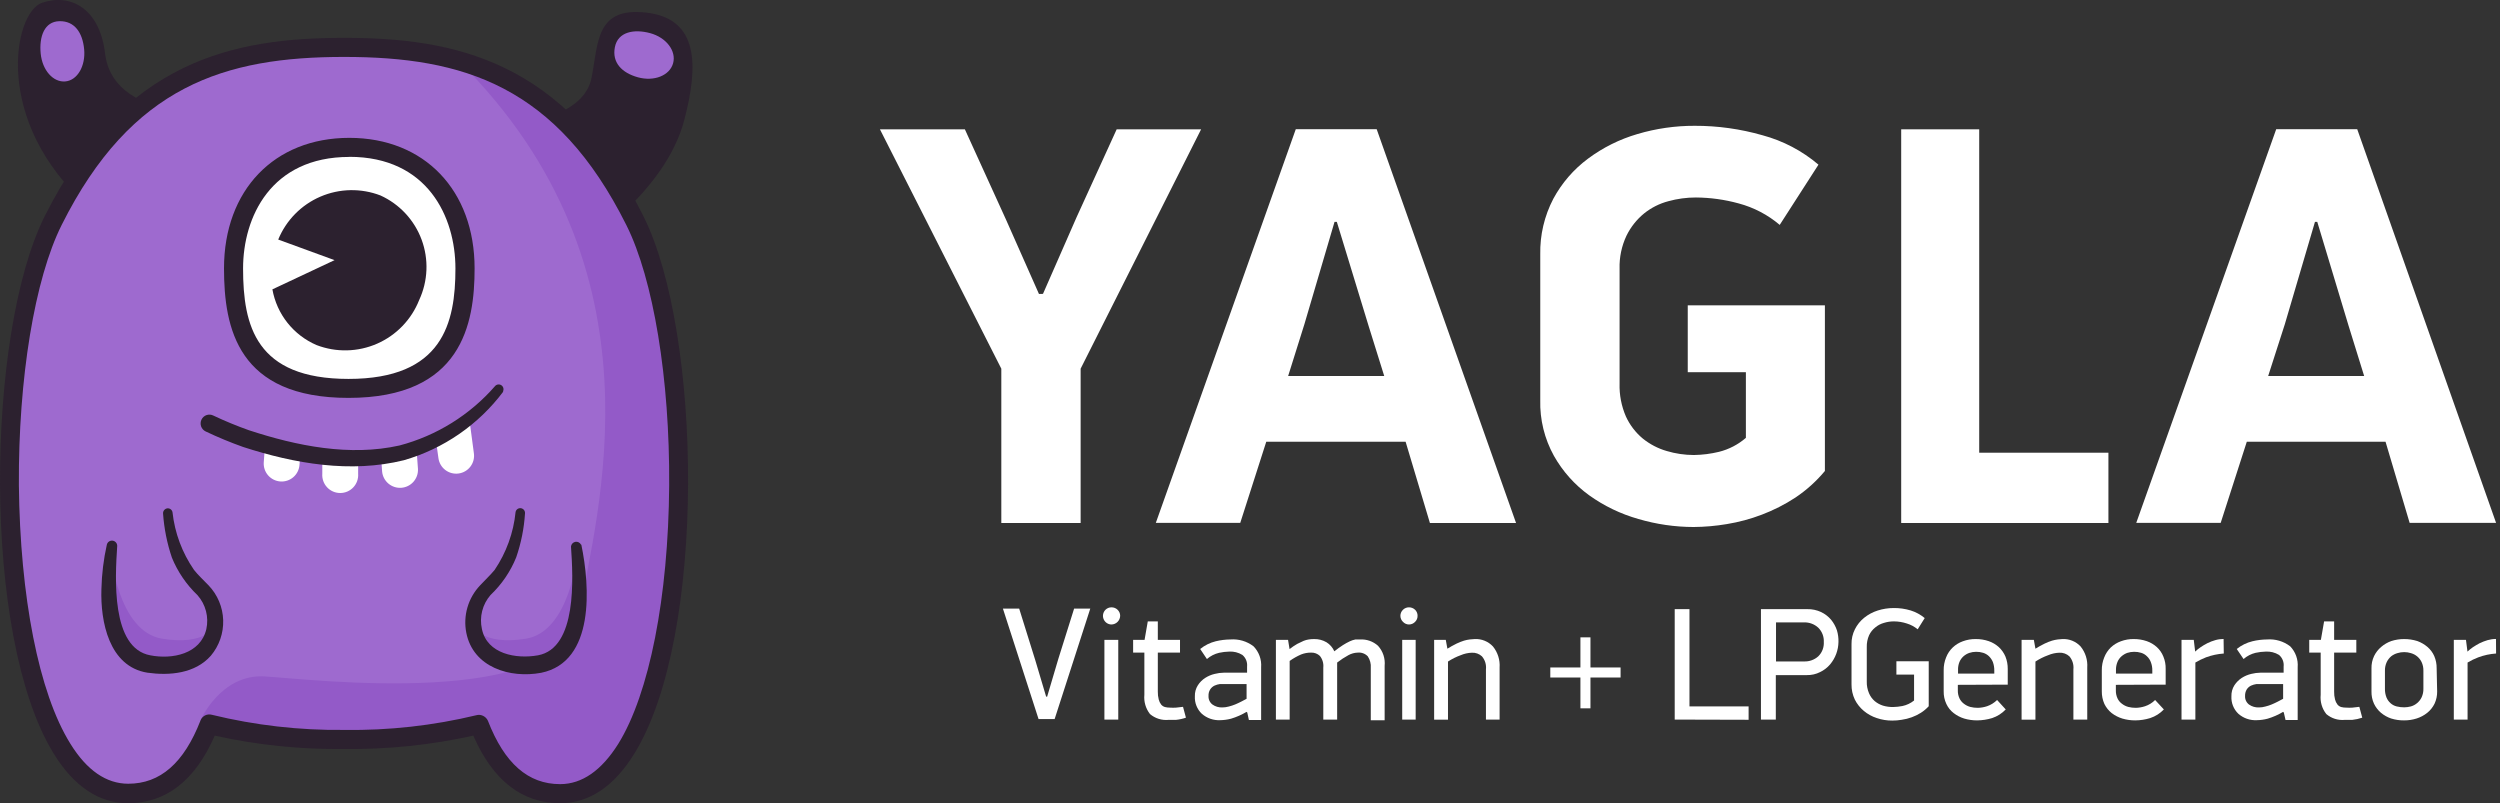 <?xml version="1.0" encoding="UTF-8"?> <svg xmlns="http://www.w3.org/2000/svg" width="249" height="80" viewBox="0 0 249 80" fill="none"><rect x="0" y="0" width="249" height="80" fill="#333333" stroke="none"/> <g clip-path="url(#clip0_404_2)"> <path d="M103.881 29.27L107.221 21.65L111.221 12.88H119.631L107.631 36.72V52.09H99.731V36.72L87.641 12.88H96.101L100.201 21.88L103.481 29.28L103.881 29.27Z" fill="white"></path> <path d="M139.999 44H126.119L123.529 52.08H115.119L129.059 12.87H137.119L150.999 52.09H142.419L139.999 44ZM128.299 37.45H137.869L136.309 32.45L133.149 22.1H132.919L129.919 32.29L128.299 37.45Z" fill="white"></path> <path d="M178.82 49.56C177.772 50.246 176.652 50.816 175.48 51.26C174.352 51.691 173.182 52.006 171.99 52.2C170.896 52.385 169.789 52.482 168.68 52.49C166.818 52.486 164.966 52.216 163.18 51.69C161.422 51.192 159.764 50.394 158.28 49.33C156.839 48.289 155.642 46.948 154.77 45.4C153.83 43.704 153.36 41.788 153.41 39.85V25.35C153.37 23.42 153.817 21.511 154.71 19.8C155.556 18.229 156.737 16.863 158.17 15.8C159.651 14.697 161.317 13.868 163.09 13.35C164.94 12.801 166.86 12.524 168.79 12.53C171.073 12.524 173.345 12.841 175.54 13.47C177.593 14.022 179.499 15.023 181.12 16.4L177.26 22.4C176.072 21.392 174.675 20.662 173.17 20.26C171.782 19.878 170.35 19.679 168.91 19.67C167.984 19.669 167.062 19.794 166.17 20.04C165.287 20.272 164.462 20.688 163.75 21.26C163.015 21.862 162.418 22.616 162 23.47C161.514 24.5 161.277 25.631 161.31 26.77V38.2C161.277 39.326 161.492 40.446 161.94 41.48C162.327 42.325 162.897 43.073 163.61 43.67C164.315 44.242 165.127 44.667 166 44.92C166.879 45.183 167.792 45.317 168.71 45.32C169.556 45.308 170.398 45.201 171.22 45C172.206 44.752 173.121 44.276 173.89 43.61V37.07H168.1V30.41H181.76V46.91C180.912 47.93 179.922 48.822 178.82 49.56Z" fill="white"></path> <path d="M197.129 45.09V12.88H189.359V52.09H209.999V45.09H197.129Z" fill="white"></path> <path d="M237.6 44H223.78L221.18 52.08H212.77L226.71 12.87H234.78L248.61 52.08H240L237.6 44ZM225.91 37.45H235.47L233.92 32.45L230.8 22.1H230.57L227.57 32.29L225.91 37.45Z" fill="white"></path> <path d="M53.211 12C53.211 12 58.211 11.25 58.911 7.78C59.611 4.31 59.281 0.65 64.411 1.26C69.541 1.87 69.621 6.41 68.141 12C66.661 17.59 61.311 22.21 58.471 23.91" fill="#2C212F"></path> <path d="M63.541 7.7C65.141 8.14 66.701 7.53 67.041 6.3C67.381 5.07 66.351 3.73 64.751 3.3C63.151 2.87 61.541 3.16 61.241 4.7C60.941 6.24 61.941 7.26 63.541 7.7Z" fill="#9E6ACF"></path> <path d="M16.139 10.67C16.139 10.67 10.999 9.89 10.469 5.35C9.939 0.81 6.999 -0.69 4.179 0.28C1.359 1.25 -0.821 12.13 8.879 20.66L16.139 10.67Z" fill="#2C212F"></path> <path fill-rule="evenodd" clip-rule="evenodd" d="M55.789 79.05C51.869 79.05 49.319 76.29 47.709 72.15C43.31 73.215 38.794 73.719 34.269 73.65C29.741 73.719 25.221 73.215 20.819 72.15C19.209 76.29 16.669 79.05 12.739 79.05C-0.691 79.05 -1.921 36.37 5.299 22C12.519 7.63 22.349 4.76 34.299 4.76C46.249 4.76 55.999 7.55 63.239 22C70.479 36.45 69.219 79.05 55.789 79.05Z" fill="#9E6ACF"></path> <path fill-rule="evenodd" clip-rule="evenodd" d="M55.79 79.05C51.87 79.05 49.32 76.29 47.71 72.15C43.311 73.215 38.795 73.719 34.27 73.65C29.741 73.719 25.222 73.215 20.82 72.15C19.21 76.29 16.67 79.05 12.74 79.05C4.62 79.05 1 63.43 0.93 47.9C0.93 38.81 2.14 29.75 4.45 23.9C4.72 23.22 5 22.58 5.3 21.99C12.51 7.58 22.35 4.75 34.3 4.75C46.25 4.75 56 7.55 63.24 22C70.48 36.45 69.22 79.05 55.79 79.05Z" fill="#9E6ACF"></path> <path fill-rule="evenodd" clip-rule="evenodd" d="M55.789 79.05C51.87 79.05 49.319 76.29 47.709 72.15C43.311 73.215 38.795 73.719 34.27 73.65C29.435 73.62 24.623 72.998 19.939 71.8C19.939 71.8 21.939 67.11 26.369 67.37C30.799 67.63 56.12 70.77 57.7 61.14C59.279 51.51 66.799 26.92 45.62 6C52.539 8 58.459 12.43 63.239 22C70.45 36.37 69.219 79.05 55.789 79.05Z" fill="#935AC8"></path> <path fill-rule="evenodd" clip-rule="evenodd" d="M21.43 62.32C21.21 64.66 19.14 66.84 14.83 66.14C10.19 65.39 10.72 57.77 11.04 55.14C11.04 55.14 11.73 62.88 16.13 63.61C20.53 64.34 21.43 62.32 21.43 62.32Z" fill="#935AC8"></path> <path fill-rule="evenodd" clip-rule="evenodd" d="M47.109 62.32C47.319 64.66 49.389 66.84 53.709 66.14C58.349 65.39 57.819 57.77 57.499 55.14C57.499 55.14 56.799 62.88 52.399 63.61C47.999 64.34 47.109 62.32 47.109 62.32Z" fill="#935AC8"></path> <path d="M55.791 80C52.001 80 49.09 77.74 47.141 73.27C42.916 74.207 38.597 74.654 34.27 74.6C29.94 74.653 25.619 74.207 21.39 73.27C19.441 77.74 16.541 80 12.741 80C9.86 80 7.37 78.34 5.35 75.06C-1.89 63.33 -1.37 33.15 4.45 21.54C12.271 5.92 23.401 3.77 34.27 3.77C45.141 3.77 56.27 5.92 64.091 21.54C69.9 33.15 70.43 63.33 63.181 75.06C61.16 78.34 58.67 80 55.791 80ZM47.711 71.2C47.901 71.205 48.085 71.264 48.243 71.371C48.4 71.477 48.525 71.626 48.6 71.8C50.251 76.04 52.6 78.1 55.791 78.1C57.971 78.1 59.91 76.74 61.571 74.1C64.68 69.1 66.57 59.44 66.65 48.37C66.721 37.75 65.081 27.81 62.391 22.43C55.441 8.51 46.12 5.67 34.27 5.67C22.421 5.67 13.101 8.51 6.15 22.39C3.45 27.77 1.82 37.71 1.88 48.33C2 59.4 3.85 69 7 74.06C8.65 76.74 10.601 78.06 12.771 78.06C15.96 78.06 18.32 76 19.971 71.76C20.052 71.542 20.212 71.363 20.42 71.257C20.627 71.152 20.866 71.128 21.09 71.19C25.403 72.243 29.831 72.75 34.27 72.7C38.715 72.766 43.15 72.272 47.471 71.23C47.549 71.21 47.63 71.2 47.711 71.2Z" fill="#2C212F"></path> <path d="M11.671 54.43C11.471 57.53 11.041 64.55 14.971 65.27C17.151 65.7 19.971 65.14 20.551 62.66C20.681 62.067 20.669 61.452 20.516 60.864C20.363 60.277 20.073 59.734 19.671 59.28C18.567 58.227 17.698 56.952 17.121 55.54C16.64 54.12 16.345 52.645 16.241 51.15C16.232 51.023 16.273 50.898 16.356 50.801C16.438 50.704 16.554 50.642 16.681 50.63C16.798 50.621 16.914 50.656 17.006 50.728C17.099 50.8 17.161 50.904 17.181 51.02C17.407 53.081 18.142 55.054 19.321 56.76C19.731 57.28 20.251 57.76 20.781 58.31C21.672 59.245 22.188 60.476 22.229 61.768C22.269 63.059 21.832 64.32 21.001 65.31C19.431 67.09 16.881 67.31 14.681 67C10.861 66.39 9.991 61.91 10.101 58.67C10.136 57.182 10.316 55.702 10.641 54.25C10.656 54.183 10.684 54.119 10.725 54.063C10.765 54.007 10.816 53.959 10.874 53.923C10.933 53.887 10.998 53.862 11.066 53.852C11.134 53.841 11.204 53.843 11.271 53.86C11.396 53.889 11.506 53.963 11.58 54.068C11.654 54.173 11.686 54.302 11.671 54.43Z" fill="#2C212F"></path> <path d="M57.901 54.25C58.761 58.4 59.271 65.91 53.901 67.01C50.801 67.59 47.111 66.47 46.441 63.01C46.28 62.176 46.319 61.316 46.556 60.501C46.792 59.686 47.219 58.938 47.801 58.32C48.341 57.74 48.801 57.32 49.261 56.77C50.426 55.05 51.145 53.067 51.351 51C51.362 50.939 51.385 50.88 51.418 50.828C51.452 50.776 51.495 50.73 51.547 50.695C51.598 50.66 51.655 50.635 51.716 50.622C51.777 50.609 51.84 50.608 51.901 50.62C52.017 50.642 52.122 50.706 52.194 50.8C52.266 50.894 52.3 51.012 52.291 51.13C52.197 52.626 51.901 54.103 51.411 55.52C50.838 56.934 49.968 58.21 48.861 59.26C48.46 59.719 48.173 60.266 48.024 60.857C47.874 61.448 47.867 62.066 48.001 62.66C48.521 65.14 51.401 65.66 53.581 65.27C57.501 64.55 57.081 57.53 56.871 54.43C56.884 54.316 56.932 54.21 57.011 54.127C57.089 54.043 57.191 53.987 57.304 53.967C57.416 53.947 57.532 53.963 57.634 54.014C57.736 54.065 57.819 54.148 57.871 54.25H57.901Z" fill="#2C212F"></path> <path fill-rule="evenodd" clip-rule="evenodd" d="M46.31 26.73C46.31 33.33 44.24 38.73 34.71 38.73C25.18 38.73 23.26 33.33 23.26 26.73C23.26 20.13 27.21 14.67 34.79 14.67C42.37 14.67 46.31 20.13 46.31 26.73Z" fill="white"></path> <path d="M34.711 39.63C23.71 39.63 22.311 32.73 22.311 26.73C22.311 18.95 27.311 13.73 34.791 13.73C42.27 13.73 47.27 18.96 47.27 26.73C47.27 32.27 46.001 39.63 34.711 39.63ZM34.791 15.63C26.98 15.63 24.21 21.63 24.21 26.74C24.21 32.45 25.48 37.74 34.711 37.74C44.1 37.74 45.361 32.18 45.361 26.74C45.361 21.61 42.59 15.62 34.791 15.62V15.63Z" fill="#2C212F"></path> <path fill-rule="evenodd" clip-rule="evenodd" d="M41.751 29.88C40.983 31.824 39.479 33.387 37.565 34.228C35.651 35.069 33.482 35.12 31.531 34.37C30.395 33.882 29.398 33.119 28.63 32.15C27.862 31.182 27.347 30.037 27.131 28.82L33.321 25.91L27.711 23.86C28.498 21.941 30.005 20.407 31.91 19.586C33.815 18.765 35.966 18.724 37.901 19.47C38.84 19.898 39.685 20.507 40.387 21.263C41.089 22.019 41.635 22.906 41.993 23.873C42.351 24.841 42.514 25.87 42.472 26.901C42.431 27.932 42.185 28.944 41.751 29.88Z" fill="#2C212F"></path> <path d="M8.381 4.9C8.541 6.55 7.721 8 6.511 8.11C5.301 8.22 4.211 7 4.051 5.32C3.891 3.64 4.421 2.14 5.921 2.11C7.421 2.08 8.221 3.24 8.381 4.9Z" fill="#9E6ACF"></path> <path fill-rule="evenodd" clip-rule="evenodd" d="M46.799 42.14L46.539 42.34C45.599 42.99 44.539 43.34 43.539 44.01L43.449 44.07L43.669 45.64C43.701 45.872 43.779 46.095 43.897 46.297C44.016 46.499 44.173 46.675 44.359 46.816C44.546 46.958 44.759 47.061 44.985 47.12C45.212 47.178 45.447 47.192 45.679 47.16C45.911 47.128 46.134 47.05 46.336 46.932C46.538 46.814 46.714 46.657 46.855 46.47C46.997 46.283 47.1 46.071 47.159 45.844C47.218 45.618 47.231 45.382 47.199 45.15L46.799 42.14Z" fill="white"></path> <path fill-rule="evenodd" clip-rule="evenodd" d="M41.05 44.84C40.033 45.103 38.989 45.248 37.94 45.27L38.059 46.97C38.104 47.434 38.329 47.863 38.685 48.164C39.041 48.466 39.501 48.616 39.966 48.584C40.432 48.551 40.866 48.338 41.176 47.99C41.487 47.642 41.65 47.186 41.63 46.72L41.48 44.66C41.341 44.73 41.197 44.791 41.05 44.84Z" fill="white"></path> <path fill-rule="evenodd" clip-rule="evenodd" d="M35.671 45.18V47.18C35.689 47.426 35.657 47.673 35.575 47.905C35.494 48.138 35.365 48.351 35.198 48.531C35.03 48.712 34.827 48.856 34.602 48.955C34.376 49.053 34.132 49.104 33.886 49.104C33.639 49.104 33.396 49.053 33.17 48.955C32.944 48.856 32.741 48.712 32.574 48.531C32.406 48.351 32.278 48.138 32.196 47.905C32.115 47.673 32.082 47.426 32.101 47.18V45.18H35.671Z" fill="white"></path> <path fill-rule="evenodd" clip-rule="evenodd" d="M29.94 44.74L29.83 46.3C29.797 46.772 29.578 47.212 29.22 47.522C28.863 47.832 28.397 47.988 27.925 47.955C27.453 47.922 27.013 47.702 26.703 47.345C26.393 46.988 26.237 46.522 26.27 46.05L26.39 44.4L29.94 44.74Z" fill="white"></path> <path d="M50.13 39C47.659 42.298 44.18 44.699 40.22 45.84C34.92 47.15 29.34 46.18 24.22 44.52C22.947 44.068 21.699 43.55 20.48 42.97C20.375 42.92 20.282 42.849 20.204 42.763C20.127 42.676 20.067 42.575 20.029 42.465C19.991 42.355 19.975 42.239 19.982 42.123C19.989 42.008 20.019 41.894 20.07 41.79C20.12 41.685 20.191 41.591 20.277 41.514C20.364 41.437 20.466 41.378 20.576 41.341C20.686 41.304 20.802 41.289 20.918 41.297C21.034 41.306 21.146 41.337 21.25 41.39C22.404 41.936 23.586 42.424 24.79 42.85C29.57 44.42 34.84 45.48 39.79 44.37C43.489 43.393 46.81 41.327 49.32 38.44C49.4 38.355 49.508 38.302 49.624 38.292C49.741 38.281 49.857 38.313 49.951 38.381C50.045 38.45 50.112 38.551 50.137 38.664C50.163 38.778 50.146 38.898 50.09 39H50.13Z" fill="#2C212F"></path> <path d="M104.291 69.4L105.411 65.62L106.981 60.62H108.591L105.041 71.62H103.441L99.891 60.62H101.511L103.121 65.78L104.191 69.37L104.291 69.4Z" fill="white"></path> <path d="M111.569 61.33C111.564 61.559 111.471 61.777 111.309 61.94C111.147 62.102 110.929 62.195 110.699 62.2C110.53 62.197 110.366 62.144 110.227 62.048C110.088 61.952 109.98 61.817 109.917 61.66C109.854 61.504 109.839 61.332 109.873 61.166C109.907 61.001 109.99 60.849 110.109 60.73C110.267 60.576 110.479 60.489 110.699 60.49C110.812 60.488 110.924 60.508 111.028 60.549C111.133 60.59 111.229 60.651 111.309 60.73C111.391 60.807 111.456 60.9 111.501 61.003C111.546 61.106 111.569 61.218 111.569 61.33ZM109.999 71.67V63.73H111.379V71.67H109.999Z" fill="white"></path> <path d="M118.119 71.48C117.796 71.592 117.46 71.666 117.119 71.7C116.779 71.7 116.539 71.7 116.379 71.7C116.049 71.731 115.717 71.696 115.401 71.596C115.085 71.497 114.792 71.335 114.539 71.12C114.114 70.575 113.913 69.888 113.979 69.2V65H112.859V63.73H113.999L114.319 61.89H115.319V63.73H117.529V65H115.319V68.88C115.312 69.146 115.343 69.412 115.409 69.67C115.454 69.851 115.536 70.022 115.649 70.17C115.747 70.291 115.88 70.378 116.029 70.42C116.196 70.462 116.368 70.482 116.539 70.48C116.739 70.494 116.94 70.494 117.139 70.48L117.829 70.4L118.119 71.48Z" fill="white"></path> <path d="M124.159 70.9C123.676 71.189 123.158 71.417 122.619 71.58C122.266 71.673 121.904 71.724 121.539 71.73C120.866 71.765 120.205 71.535 119.699 71.09C119.465 70.867 119.283 70.596 119.164 70.295C119.044 69.995 118.992 69.672 119.009 69.35C118.995 68.961 119.1 68.578 119.309 68.25C119.497 67.957 119.746 67.708 120.039 67.52C120.33 67.333 120.652 67.197 120.989 67.12C121.283 67.044 121.585 67.004 121.889 67H124.209V66.39C124.232 66.173 124.201 65.953 124.119 65.751C124.037 65.549 123.907 65.37 123.739 65.23C123.344 64.986 122.883 64.87 122.419 64.9C122.083 64.908 121.748 64.948 121.419 65.02C120.972 65.126 120.557 65.339 120.209 65.64L119.539 64.64C119.993 64.273 120.522 64.01 121.089 63.87C121.567 63.756 122.057 63.695 122.549 63.69C123.373 63.626 124.192 63.868 124.849 64.37C125.117 64.644 125.323 64.972 125.454 65.333C125.585 65.693 125.638 66.077 125.609 66.46V71.71H124.389L124.229 70.97L124.159 70.9ZM124.159 68.13H122.059C121.889 68.13 121.709 68.13 121.509 68.13C121.319 68.156 121.134 68.21 120.959 68.29C120.789 68.374 120.644 68.501 120.539 68.66C120.415 68.853 120.356 69.081 120.369 69.31C120.358 69.474 120.388 69.639 120.456 69.789C120.524 69.939 120.628 70.07 120.759 70.17C121.05 70.377 121.403 70.479 121.759 70.46C121.972 70.458 122.184 70.428 122.389 70.37C122.607 70.315 122.821 70.245 123.029 70.16C123.239 70.07 123.439 69.98 123.629 69.88L124.159 69.6V68.13Z" fill="white"></path> <path d="M130.88 63.65C131.315 63.64 131.744 63.751 132.12 63.97C132.465 64.184 132.737 64.498 132.9 64.87C133.175 64.647 133.462 64.44 133.76 64.25C133.982 64.109 134.212 63.982 134.45 63.87C134.626 63.789 134.81 63.728 135 63.69C135.153 63.681 135.307 63.681 135.46 63.69C135.785 63.672 136.111 63.718 136.418 63.826C136.725 63.934 137.008 64.102 137.25 64.32C137.494 64.588 137.679 64.905 137.793 65.25C137.906 65.594 137.946 65.959 137.91 66.32V71.74H136.53V66.53C136.565 66.121 136.459 65.711 136.23 65.37C136.102 65.237 135.946 65.134 135.773 65.07C135.599 65.006 135.414 64.982 135.23 65C134.908 65.01 134.593 65.096 134.31 65.25C133.914 65.465 133.536 65.713 133.18 65.99C133.188 66.076 133.188 66.163 133.18 66.25C133.186 66.34 133.186 66.43 133.18 66.52V71.67H131.8V66.49C131.844 66.074 131.722 65.657 131.46 65.33C131.346 65.22 131.211 65.134 131.064 65.078C130.916 65.021 130.758 64.995 130.6 65C130.258 64.995 129.919 65.056 129.6 65.18C129.195 65.355 128.809 65.573 128.45 65.83V71.67H127.08V63.73H128.29L128.44 64.65C128.683 64.457 128.941 64.284 129.21 64.13C129.443 64.01 129.653 63.91 129.84 63.83C130.004 63.763 130.175 63.716 130.35 63.69C130.525 63.663 130.703 63.65 130.88 63.65Z" fill="white"></path> <path d="M141.19 61.33C141.193 61.443 141.172 61.556 141.129 61.661C141.086 61.766 141.022 61.861 140.94 61.94C140.861 62.022 140.766 62.087 140.662 62.132C140.557 62.176 140.444 62.2 140.33 62.2C140.219 62.199 140.11 62.175 140.009 62.13C139.907 62.086 139.816 62.021 139.74 61.94C139.658 61.862 139.592 61.769 139.547 61.664C139.502 61.56 139.479 61.448 139.479 61.335C139.479 61.221 139.502 61.109 139.547 61.005C139.592 60.901 139.658 60.807 139.74 60.73C139.898 60.575 140.11 60.489 140.33 60.49C140.557 60.487 140.776 60.573 140.94 60.73C141.021 60.807 141.084 60.901 141.127 61.004C141.17 61.107 141.192 61.218 141.19 61.33ZM139.66 71.67V63.73H141V71.67H139.66Z" fill="white"></path> <path d="M146.88 63.65C147.219 63.633 147.558 63.69 147.872 63.818C148.187 63.946 148.469 64.141 148.7 64.39C149.178 64.981 149.414 65.732 149.36 66.49V71.67H148V66.67C148.026 66.438 148.003 66.202 147.935 65.978C147.866 65.755 147.752 65.548 147.6 65.37C147.466 65.246 147.308 65.151 147.136 65.089C146.964 65.027 146.782 65 146.6 65.01C146.214 65.023 145.834 65.108 145.48 65.26C145.037 65.421 144.614 65.633 144.22 65.89V71.68H142.84V63.73H144L144.16 64.61C144.458 64.424 144.765 64.254 145.08 64.1C145.316 63.986 145.56 63.889 145.81 63.81C145.996 63.755 146.187 63.715 146.38 63.69C146.546 63.667 146.713 63.654 146.88 63.65Z" fill="white"></path> <path d="M158.41 67.48V70.55H157.41V67.48H154.41V66.48H157.41V63.48H158.41V66.48H161.41V67.48H158.41Z" fill="white"></path> <path d="M166.801 71.67V60.67H168.271V70.36H174.161V71.69L166.801 71.67Z" fill="white"></path> <path d="M183.111 63.94C183.099 64.757 182.806 65.544 182.281 66.17C182.006 66.495 181.665 66.757 181.281 66.94C180.875 67.146 180.425 67.249 179.971 67.24H176.871V71.67H175.391V60.67H180.001C180.477 60.66 180.949 60.759 181.381 60.96C181.765 61.143 182.106 61.405 182.381 61.73C182.637 62.045 182.834 62.404 182.961 62.79C183.071 63.163 183.122 63.551 183.111 63.94ZM181.651 63.94C181.664 63.678 181.621 63.416 181.527 63.172C181.432 62.927 181.287 62.705 181.101 62.52C180.718 62.166 180.212 61.976 179.691 61.99H176.891V65.88H179.691C180.209 65.899 180.715 65.716 181.101 65.37C181.289 65.185 181.436 64.961 181.531 64.715C181.625 64.468 181.666 64.204 181.651 63.94Z" fill="white"></path> <path d="M191.311 71C191.027 71.178 190.726 71.326 190.411 71.44C190.087 71.558 189.752 71.642 189.411 71.69C189.1 71.745 188.786 71.772 188.471 71.77C187.947 71.773 187.426 71.689 186.931 71.52C186.459 71.368 186.021 71.127 185.641 70.81C185.266 70.499 184.96 70.114 184.741 69.68C184.516 69.205 184.403 68.685 184.411 68.16V64.16C184.401 63.643 184.518 63.131 184.751 62.67C184.973 62.229 185.287 61.84 185.671 61.53C186.07 61.21 186.524 60.966 187.011 60.81C187.528 60.644 188.068 60.56 188.611 60.56C189.183 60.554 189.753 60.635 190.301 60.8C190.813 60.958 191.289 61.216 191.701 61.56L191.001 62.68C190.683 62.416 190.316 62.219 189.921 62.1C189.508 61.964 189.076 61.893 188.641 61.89C188.302 61.888 187.964 61.939 187.641 62.04C187.325 62.127 187.032 62.28 186.781 62.49C186.517 62.699 186.305 62.966 186.161 63.27C185.999 63.638 185.921 64.038 185.931 64.44V67.88C185.92 68.278 185.995 68.674 186.151 69.04C186.277 69.344 186.472 69.614 186.721 69.83C186.962 70.031 187.241 70.184 187.541 70.28C187.865 70.376 188.202 70.423 188.541 70.42C188.856 70.414 189.171 70.381 189.481 70.32C189.906 70.231 190.303 70.043 190.641 69.77V67.19H188.881V65.86H192.101V70.34C191.869 70.595 191.603 70.817 191.311 71Z" fill="white"></path> <path d="M195.001 68.21V68.74C194.99 69.019 195.045 69.296 195.161 69.55C195.261 69.763 195.412 69.948 195.601 70.09C195.791 70.238 196.008 70.346 196.241 70.41C196.483 70.47 196.731 70.5 196.981 70.5C197.297 70.494 197.61 70.44 197.911 70.34C198.286 70.211 198.628 69.999 198.911 69.72L199.771 70.66C199.398 71.053 198.934 71.348 198.421 71.52C197.934 71.669 197.429 71.747 196.921 71.75C196.487 71.752 196.056 71.691 195.641 71.57C195.257 71.452 194.898 71.266 194.581 71.02C194.272 70.782 194.025 70.473 193.861 70.12C193.673 69.723 193.581 69.288 193.591 68.85V66.76C193.584 66.321 193.666 65.886 193.831 65.48C193.976 65.101 194.205 64.759 194.501 64.48C194.789 64.21 195.129 64.003 195.501 63.87C195.913 63.718 196.351 63.643 196.791 63.65C197.229 63.646 197.666 63.717 198.081 63.86C198.45 63.987 198.791 64.188 199.081 64.45C199.364 64.713 199.589 65.034 199.741 65.39C199.898 65.784 199.976 66.205 199.971 66.63V68.19L195.001 68.21ZM198.631 66.79C198.636 66.5 198.588 66.212 198.491 65.94C198.401 65.722 198.268 65.525 198.101 65.36C197.936 65.204 197.737 65.087 197.521 65.02C197.294 64.95 197.058 64.917 196.821 64.92C196.589 64.92 196.36 64.957 196.141 65.03C195.927 65.105 195.73 65.221 195.561 65.37C195.389 65.526 195.252 65.717 195.161 65.93C195.058 66.187 195.011 66.463 195.021 66.74V67.09H198.631V66.79Z" fill="white"></path> <path d="M205.41 63.65C205.749 63.633 206.087 63.69 206.402 63.818C206.716 63.946 206.999 64.141 207.23 64.39C207.708 64.981 207.944 65.732 207.89 66.49V71.67H206.51V66.67C206.535 66.438 206.513 66.202 206.444 65.978C206.376 65.755 206.262 65.548 206.11 65.37C205.975 65.246 205.818 65.151 205.646 65.089C205.474 65.027 205.292 65 205.11 65.01C204.724 65.023 204.344 65.108 203.99 65.26C203.547 65.421 203.124 65.633 202.73 65.89V71.68H201.35V63.73H202.57L202.73 64.61C203.027 64.424 203.334 64.254 203.65 64.1C203.886 63.986 204.13 63.889 204.38 63.81C204.566 63.755 204.757 63.715 204.95 63.69C205.102 63.668 205.256 63.655 205.41 63.65Z" fill="white"></path> <path d="M210.74 68.21V68.74C210.73 69.019 210.785 69.296 210.9 69.55C210.998 69.765 211.149 69.951 211.34 70.09C211.529 70.24 211.747 70.348 211.98 70.41C212.222 70.471 212.471 70.501 212.72 70.5C213.037 70.494 213.35 70.44 213.65 70.34C214.028 70.215 214.37 70.002 214.65 69.72L215.52 70.66C215.146 71.055 214.678 71.351 214.16 71.52C213.678 71.67 213.176 71.748 212.67 71.75C212.237 71.752 211.806 71.692 211.39 71.57C211.004 71.452 210.641 71.266 210.32 71.02C210.017 70.776 209.772 70.469 209.6 70.12C209.422 69.721 209.333 69.287 209.34 68.85V66.76C209.334 66.321 209.415 65.886 209.58 65.48C209.726 65.103 209.951 64.762 210.24 64.48C210.529 64.212 210.869 64.004 211.24 63.87C211.649 63.718 212.084 63.643 212.52 63.65C212.962 63.646 213.402 63.717 213.82 63.86C214.19 63.987 214.53 64.188 214.82 64.45C215.104 64.711 215.326 65.032 215.47 65.39C215.634 65.782 215.712 66.205 215.7 66.63V68.19L210.74 68.21ZM214.37 66.79C214.377 66.499 214.326 66.21 214.22 65.94C214.138 65.718 214.004 65.519 213.83 65.36C213.671 65.202 213.475 65.085 213.26 65.02C213.034 64.95 212.797 64.917 212.56 64.92C212.326 64.92 212.093 64.957 211.87 65.03C211.661 65.108 211.468 65.223 211.3 65.37C211.126 65.523 210.989 65.715 210.9 65.93C210.795 66.186 210.743 66.462 210.75 66.74V67.09H214.37V66.79Z" fill="white"></path> <path d="M221.489 65.09C220.884 65.134 220.289 65.261 219.719 65.47C219.352 65.613 218.997 65.787 218.659 65.99V71.67H217.279V63.73H218.499L218.639 64.9C218.802 64.74 218.98 64.597 219.169 64.47C219.389 64.317 219.62 64.18 219.859 64.06C220.109 63.936 220.371 63.836 220.639 63.76C220.909 63.681 221.188 63.641 221.469 63.64L221.489 65.09Z" fill="white"></path> <path d="M227.399 70.9C226.917 71.191 226.399 71.42 225.859 71.58C225.507 71.674 225.144 71.724 224.779 71.73C224.106 71.766 223.445 71.536 222.939 71.09C222.706 70.867 222.523 70.596 222.404 70.296C222.285 69.995 222.232 69.673 222.249 69.35C222.236 68.962 222.34 68.578 222.549 68.25C222.74 67.96 222.989 67.711 223.279 67.52C223.571 67.334 223.892 67.199 224.229 67.12C224.524 67.046 224.826 67.005 225.129 67H227.449V66.39C227.473 66.174 227.444 65.955 227.364 65.753C227.284 65.551 227.155 65.371 226.989 65.23C226.591 64.986 226.126 64.871 225.659 64.9C225.323 64.909 224.988 64.949 224.659 65.02C224.215 65.127 223.803 65.339 223.459 65.64L222.779 64.64C223.237 64.272 223.769 64.009 224.339 63.87C224.814 63.755 225.301 63.695 225.789 63.69C226.617 63.625 227.439 63.867 228.099 64.37C228.366 64.645 228.571 64.974 228.7 65.334C228.829 65.695 228.88 66.079 228.849 66.46V71.71H227.639L227.469 70.97L227.399 70.9ZM227.399 68.13H225.309C225.126 68.121 224.943 68.121 224.759 68.13C224.566 68.156 224.377 68.21 224.199 68.29C224.029 68.374 223.884 68.502 223.779 68.66C223.66 68.855 223.601 69.082 223.609 69.31C223.598 69.475 223.628 69.639 223.696 69.789C223.764 69.939 223.868 70.07 223.999 70.17C224.291 70.376 224.643 70.478 224.999 70.46C225.212 70.46 225.425 70.43 225.629 70.37C225.848 70.317 226.062 70.247 226.269 70.16C226.479 70.07 226.679 69.98 226.869 69.88L227.399 69.6V68.13Z" fill="white"></path> <path d="M235.28 71.48C234.956 71.591 234.621 71.665 234.28 71.7C233.94 71.7 233.7 71.7 233.53 71.7C233.202 71.731 232.871 71.695 232.556 71.595C232.242 71.496 231.951 71.334 231.7 71.12C231.271 70.577 231.07 69.889 231.14 69.2V65H230V63.73H231.16L231.48 61.89H232.48V63.73H234.69V65H232.48V68.88C232.473 69.146 232.503 69.412 232.57 69.67C232.615 69.851 232.697 70.022 232.81 70.17C232.906 70.288 233.035 70.375 233.18 70.42C233.35 70.463 233.525 70.483 233.7 70.48C233.9 70.494 234.1 70.494 234.3 70.48L234.99 70.4L235.28 71.48Z" fill="white"></path> <path d="M242.74 68.87C242.747 69.291 242.658 69.708 242.48 70.09C242.306 70.443 242.057 70.754 241.75 71C241.437 71.249 241.081 71.439 240.7 71.56C240.293 71.69 239.868 71.754 239.44 71.75C239.003 71.755 238.567 71.691 238.15 71.56C237.786 71.435 237.447 71.245 237.15 71C236.855 70.749 236.617 70.439 236.45 70.09C236.275 69.708 236.19 69.29 236.2 68.87V66.57C236.189 66.145 236.278 65.724 236.46 65.34C236.63 64.99 236.872 64.68 237.17 64.43C237.465 64.177 237.804 63.981 238.17 63.85C238.58 63.717 239.009 63.649 239.44 63.65C239.891 63.647 240.34 63.714 240.77 63.85C241.135 63.983 241.474 64.179 241.77 64.43C242.062 64.679 242.294 64.99 242.45 65.34C242.616 65.728 242.698 66.148 242.69 66.57L242.74 68.87ZM241.37 66.81C241.379 66.51 241.317 66.212 241.19 65.94C241.086 65.724 240.937 65.532 240.752 65.378C240.568 65.225 240.352 65.113 240.12 65.05C239.906 64.984 239.684 64.95 239.46 64.95C239.233 64.949 239.007 64.983 238.79 65.05C238.565 65.112 238.355 65.218 238.17 65.36C237.981 65.519 237.827 65.717 237.72 65.94C237.593 66.212 237.532 66.51 237.54 66.81V68.59C237.532 68.887 237.583 69.183 237.69 69.46C237.78 69.682 237.921 69.881 238.1 70.04C238.274 70.195 238.484 70.305 238.71 70.36C238.955 70.421 239.207 70.452 239.46 70.45C239.683 70.448 239.905 70.418 240.12 70.36C240.344 70.298 240.552 70.189 240.73 70.04C240.925 69.883 241.082 69.685 241.19 69.46C241.317 69.188 241.379 68.89 241.37 68.59V66.81Z" fill="white"></path> <path d="M248.61 65.09C248.005 65.131 247.409 65.259 246.84 65.47C246.469 65.611 246.111 65.785 245.77 65.99V71.67H244.4V63.73H245.61L245.76 64.9C245.925 64.743 246.103 64.599 246.29 64.47C246.513 64.322 246.744 64.185 246.98 64.06C247.232 63.94 247.493 63.839 247.76 63.76C248.033 63.681 248.316 63.64 248.6 63.64L248.61 65.09Z" fill="white"></path> </g> <defs> <clipPath id="clip0_404_2"> <rect width="248.61" height="80" fill="white"></rect> </clipPath> </defs> </svg> 